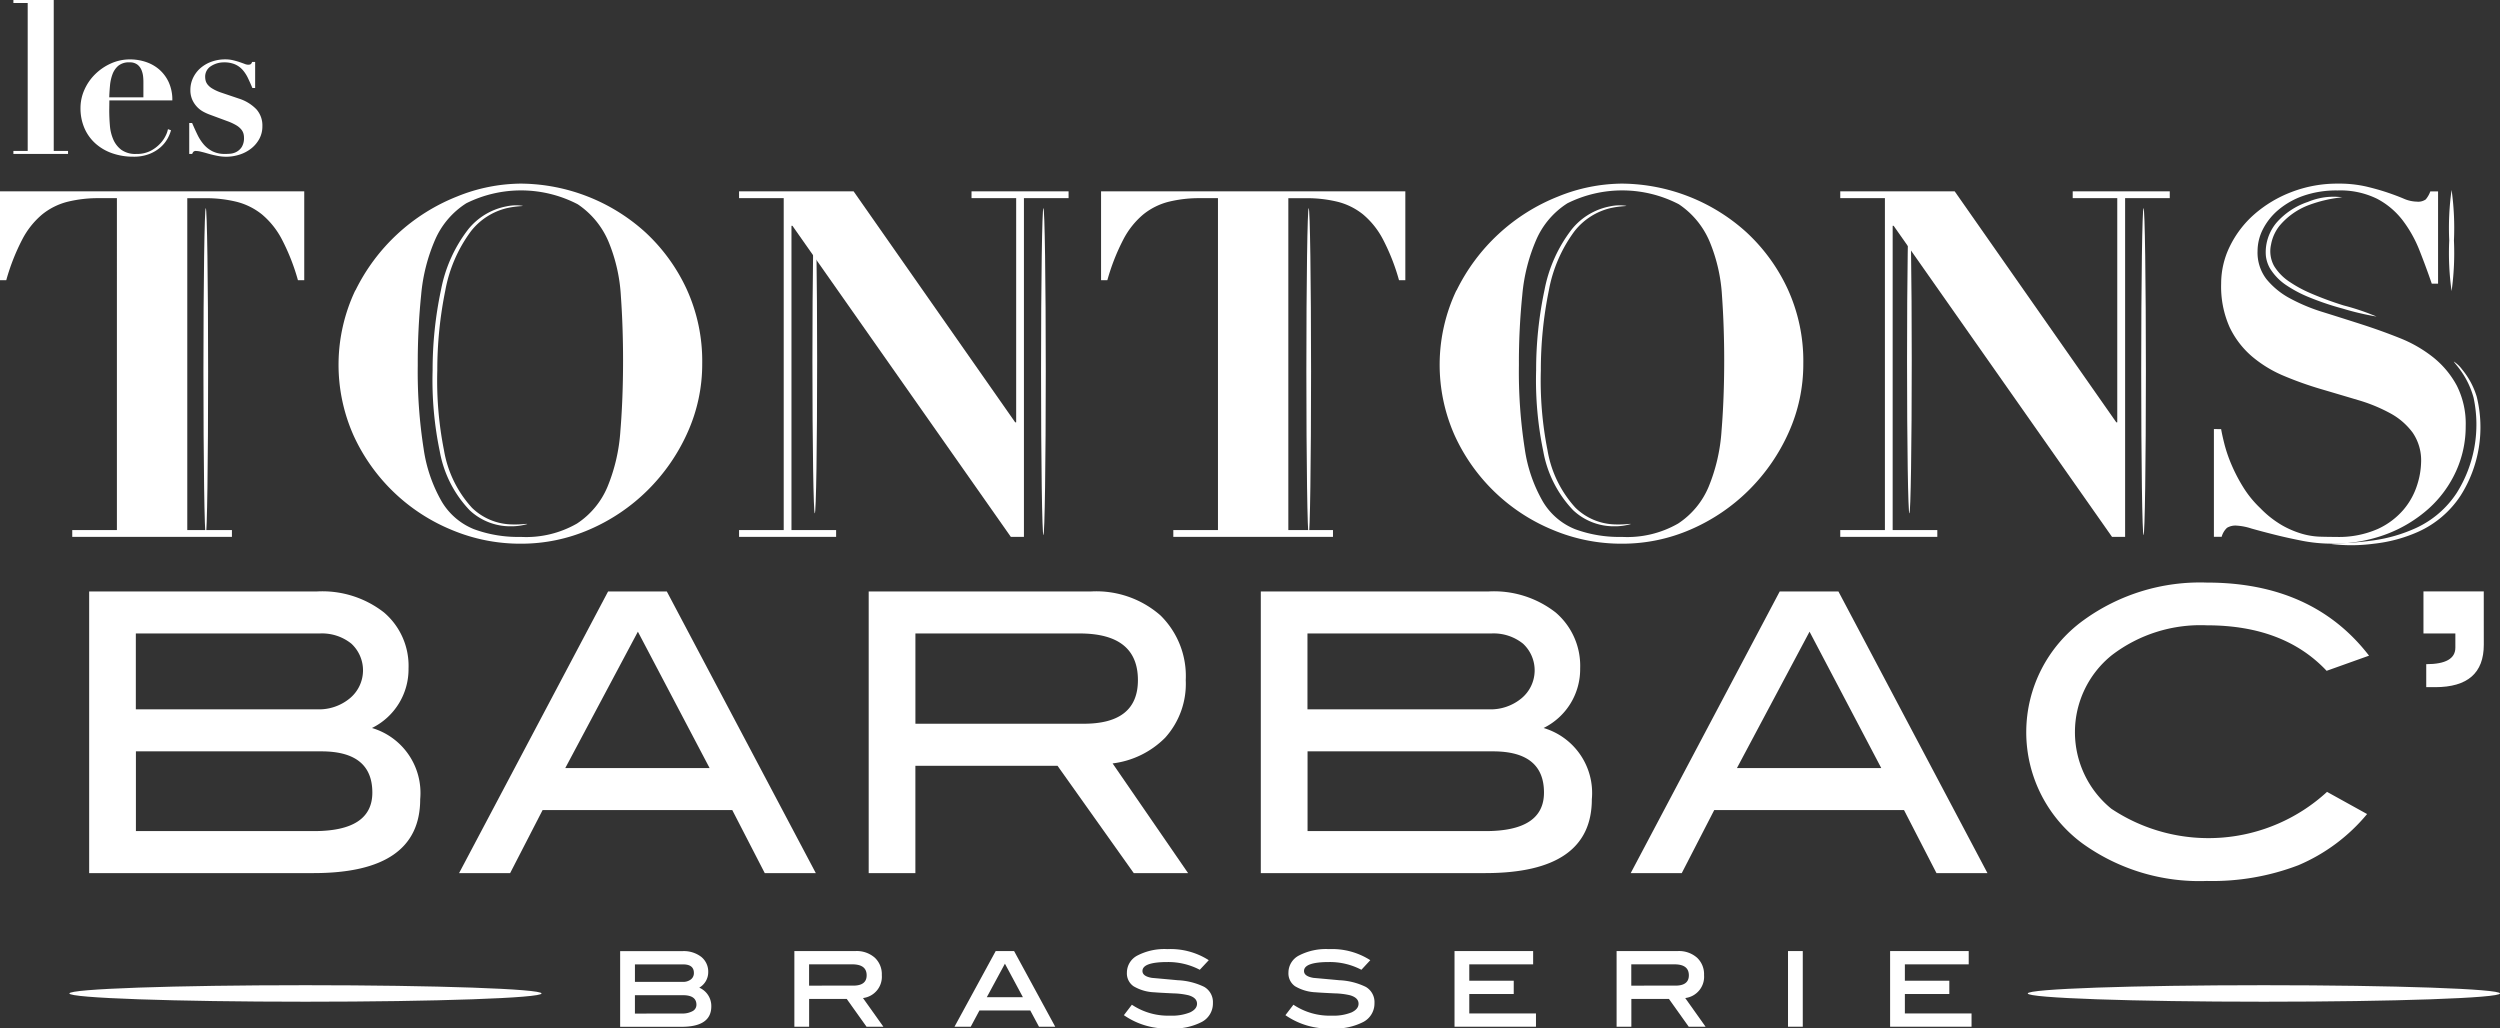 <svg xmlns="http://www.w3.org/2000/svg" width="163.102" height="67.097" viewBox="0 0 163.102 67.097">
  <rect x="0" y="0" width="163.102" height="67.097" fill="#333333" stroke="none"/>
  <g id="Groupe_46" data-name="Groupe 46" transform="translate(-1447.926 -50.505)">
    <g id="Groupe_26" data-name="Groupe 26" transform="translate(1453.743 88.509)">
      <path id="Tracé_55" data-name="Tracé 55" d="M1498.336,271.423a4.421,4.421,0,0,1,3.147,4.645q0,4.823-6.954,4.822h-14.643V262.516h14.846a6.531,6.531,0,0,1,4.39,1.37,4.573,4.573,0,0,1,1.6,3.655A4.273,4.273,0,0,1,1498.336,271.423Zm-3.553-1.217a3.151,3.151,0,0,0,2.119-.727,2.37,2.37,0,0,0,.089-3.559,3.062,3.062,0,0,0-2.081-.663h-11.979v4.949Zm-.228,7.943q3.806,0,3.806-2.511,0-2.691-3.325-2.691h-12.1v5.2Z" transform="translate(-1479.886 -261.932)" fill="#fff"/>
      <path id="Tracé_56" data-name="Tracé 56" d="M1635.755,280.89h-3.331l-2.118-4.111H1617.93l-2.117,4.111h-3.331l9.721-18.374h3.832Zm-6.928-6.851-4.68-8.9-4.738,8.9Z" transform="translate(-1588.348 -261.932)" fill="#fff"/>
      <path id="Tracé_57" data-name="Tracé 57" d="M1780.144,280.89H1776.6l-4.972-7h-9.275v7h-3.046V262.516H1773.8a6.344,6.344,0,0,1,4.542,1.561,5.541,5.541,0,0,1,1.65,4.226,5.241,5.241,0,0,1-1.345,3.756,5.831,5.831,0,0,1-3.427,1.675Zm-6.8-9.745q3.526,0,3.528-2.842,0-3.047-3.807-3.047h-10.71v5.889Z" transform="translate(-1708.45 -261.932)" fill="#fff"/>
      <path id="Tracé_58" data-name="Tracé 58" d="M1918.306,271.423a4.42,4.42,0,0,1,3.147,4.645q0,4.823-6.954,4.822h-14.643V262.516H1914.7a6.536,6.536,0,0,1,4.391,1.37,4.574,4.574,0,0,1,1.6,3.655A4.273,4.273,0,0,1,1918.306,271.423Zm-3.553-1.217a3.152,3.152,0,0,0,2.119-.727,2.37,2.37,0,0,0,.089-3.559,3.063,3.063,0,0,0-2.081-.663H1902.9v4.949Zm-.229,7.943q3.806,0,3.807-2.511,0-2.691-3.325-2.691h-12.1v5.2Z" transform="translate(-1823.417 -261.932)" fill="#fff"/>
      <path id="Tracé_59" data-name="Tracé 59" d="M2055.726,280.89H2052.4l-2.117-4.111H2037.9l-2.117,4.111h-3.331l9.721-18.374h3.831Zm-6.927-6.851-4.68-8.9-4.738,8.9Z" transform="translate(-1931.88 -261.932)" fill="#fff"/>
      <path id="Tracé_60" data-name="Tracé 60" d="M2196.619,264.08l-2.767.989q-2.791-2.97-7.816-2.969a9.515,9.515,0,0,0-6.205,1.954,6.444,6.444,0,0,0-.025,10.012,11.424,11.424,0,0,0,14.072-1.1l2.614,1.447a11.82,11.82,0,0,1-4.479,3.337,15.687,15.687,0,0,1-5.977,1.028,13.041,13.041,0,0,1-8.1-2.437,9.012,9.012,0,0,1,.05-14.568,12.936,12.936,0,0,1,8.045-2.461Q2192.939,259.308,2196.619,264.08Z" transform="translate(-2047.878 -259.308)" fill="#fff"/>
      <path id="Tracé_61" data-name="Tracé 61" d="M2320.552,265.993q0,2.766-3.171,2.766h-.584v-1.5q1.9,0,1.9-1.079v-.926h-2.081v-2.741h3.934Z" transform="translate(-2164.324 -261.932)" fill="#fff"/>
    </g>
    <g id="Groupe_27" data-name="Groupe 27" transform="translate(1448.8 50.505)">
      <path id="Tracé_62" data-name="Tracé 62" d="M1455.361,50.505v9.847h.933v.195h-3.565v-.195h.933V50.7h-.933v-.2Z" transform="translate(-1452.729 -50.505)" fill="#fff"/>
      <path id="Tracé_63" data-name="Tracé 63" d="M1478.636,75.083q0,.5.042,1.009a2.844,2.844,0,0,0,.223.92,1.678,1.678,0,0,0,.53.675,1.579,1.579,0,0,0,.974.265,1.941,1.941,0,0,0,.94-.208,2.331,2.331,0,0,0,.627-.481,2.089,2.089,0,0,0,.362-.536,1.5,1.5,0,0,0,.132-.391l.2.07a2.45,2.45,0,0,1-.236.564,2.143,2.143,0,0,1-.46.557,2.484,2.484,0,0,1-.724.431,2.788,2.788,0,0,1-1.045.174,4.122,4.122,0,0,1-1.351-.217,3.214,3.214,0,0,1-1.093-.626,2.878,2.878,0,0,1-.731-1,3.252,3.252,0,0,1-.265-1.343,2.888,2.888,0,0,1,.251-1.171,3.276,3.276,0,0,1,.69-1.009,3.5,3.5,0,0,1,1.03-.711,3.033,3.033,0,0,1,1.275-.271,3.253,3.253,0,0,1,.975.153,2.607,2.607,0,0,1,.878.474,2.471,2.471,0,0,1,.641.829,2.735,2.735,0,0,1,.251,1.219h-4.108Zm2.229-1.755c0-.1,0-.228-.014-.376a1.545,1.545,0,0,0-.1-.446.872.872,0,0,0-.271-.376.807.807,0,0,0-.522-.153,1.084,1.084,0,0,0-.731.223,1.341,1.341,0,0,0-.383.564,2.84,2.84,0,0,0-.16.738c-.024.264-.04.517-.049.758h2.229Z" transform="translate(-1472.383 -67.909)" fill="#fff"/>
      <path id="Tracé_64" data-name="Tracé 64" d="M1515.9,75.932c.112.259.225.511.342.752a2.945,2.945,0,0,0,.411.641,1.858,1.858,0,0,0,.571.452,1.759,1.759,0,0,0,.822.174c.083,0,.195,0,.334-.013a1.029,1.029,0,0,0,.411-.119.939.939,0,0,0,.348-.32,1.1,1.1,0,0,0,.146-.619,1,1,0,0,0-.035-.257.752.752,0,0,0-.146-.272,1.267,1.267,0,0,0-.328-.272,3.444,3.444,0,0,0-.592-.272l-1.128-.418a3.072,3.072,0,0,1-.418-.188,1.63,1.63,0,0,1-.411-.314,1.665,1.665,0,0,1-.313-.467,1.522,1.522,0,0,1-.126-.648,1.809,1.809,0,0,1,.167-.765,1.964,1.964,0,0,1,.467-.634,2.239,2.239,0,0,1,.724-.431,2.616,2.616,0,0,1,.926-.16,2.091,2.091,0,0,1,.495.056c.153.037.292.076.417.118s.237.082.334.119a.689.689,0,0,0,.23.056c.1,0,.167-.018.2-.056a.566.566,0,0,0,.07-.126h.195v1.7h-.181q-.14-.335-.286-.641a2.339,2.339,0,0,0-.348-.537,1.442,1.442,0,0,0-.495-.361,1.755,1.755,0,0,0-.724-.132,1.541,1.541,0,0,0-.843.243.8.8,0,0,0-.383.717,1.039,1.039,0,0,0,.028.223.687.687,0,0,0,.126.258,1.1,1.1,0,0,0,.306.264,2.882,2.882,0,0,0,.557.258l1.183.4a2.732,2.732,0,0,1,1.143.7,1.579,1.579,0,0,1,.389,1.1,1.7,1.7,0,0,1-.2.829,2.018,2.018,0,0,1-.529.626,2.4,2.4,0,0,1-.759.4,2.879,2.879,0,0,1-.891.139,2.977,2.977,0,0,1-.543-.056c-.195-.037-.383-.081-.564-.132s-.346-.1-.494-.133a1.544,1.544,0,0,0-.348-.056.244.244,0,0,0-.16.042.383.383,0,0,0-.091.153h-.194V75.932Z" transform="translate(-1504.241 -67.909)" fill="#fff"/>
    </g>
    <g id="Groupe_41" data-name="Groupe 41" transform="translate(1447.926 62.484)">
      <g id="Groupe_38" data-name="Groupe 38" transform="translate(0 0)">
        <g id="Groupe_28" data-name="Groupe 28">
          <path id="Tracé_65" data-name="Tracé 65" d="M1454.416,119.546a8.384,8.384,0,0,0-2.09.237,4.334,4.334,0,0,0-1.646.823,5.331,5.331,0,0,0-1.3,1.631,13.686,13.686,0,0,0-1.045,2.66h-.411V119.1h19.851V124.9h-.411a13.7,13.7,0,0,0-1.045-2.66,5.341,5.341,0,0,0-1.3-1.631,4.337,4.337,0,0,0-1.646-.823,8.39,8.39,0,0,0-2.09-.237h-1.139V141.2h2.913v.443h-10.417V141.2h2.913V119.546Z" transform="translate(-1447.926 -118.597)" fill="#fff"/>
          <path id="Tracé_66" data-name="Tracé 66" d="M1570.433,123.287a12.508,12.508,0,0,1,6.633-6.127,11.242,11.242,0,0,1,4.148-.839,12.231,12.231,0,0,1,8.121,3.166,11.782,11.782,0,0,1,2.691,3.688,11.282,11.282,0,0,1,1.029,4.892,10.843,10.843,0,0,1-.966,4.512,12.444,12.444,0,0,1-2.6,3.751,12.307,12.307,0,0,1-3.768,2.549,11.152,11.152,0,0,1-4.511.934,11.513,11.513,0,0,1-4.5-.9,12.086,12.086,0,0,1-6.4-6.158,11.333,11.333,0,0,1,.111-9.467Zm4.448,10.337a9.613,9.613,0,0,0,1.187,3.451,4.321,4.321,0,0,0,2.089,1.789,8.3,8.3,0,0,0,3.055.506,6.652,6.652,0,0,0,3.672-.871,5.324,5.324,0,0,0,1.994-2.405,11.544,11.544,0,0,0,.839-3.641q.173-2.105.174-4.575,0-2.216-.143-4.227a10.825,10.825,0,0,0-.807-3.546,5.505,5.505,0,0,0-2.01-2.438,8.02,8.02,0,0,0-7.267-.064,5.352,5.352,0,0,0-2.026,2.359,11.545,11.545,0,0,0-.919,3.61,43.746,43.746,0,0,0-.222,4.591A32.467,32.467,0,0,0,1574.881,133.623Z" transform="translate(-1547.242 -116.321)" fill="#fff"/>
          <path id="Tracé_67" data-name="Tracé 67" d="M1720.318,119.1l10.543,15.071h.064V119.546h-2.913V119.1h6.332v.443h-2.913v22.1h-.855l-14.248-20.294h-.063V141.2h2.913v.443h-6.332V141.2h2.913V119.546h-2.913V119.1Z" transform="translate(-1664.629 -118.597)" fill="#fff"/>
          <path id="Tracé_68" data-name="Tracé 68" d="M1849.1,119.546a8.381,8.381,0,0,0-2.09.237,4.326,4.326,0,0,0-1.646.823,5.336,5.336,0,0,0-1.3,1.631,13.694,13.694,0,0,0-1.045,2.66h-.411V119.1h19.851V124.9h-.412a13.658,13.658,0,0,0-1.044-2.66,5.36,5.36,0,0,0-1.3-1.631,4.348,4.348,0,0,0-1.647-.823,8.387,8.387,0,0,0-2.089-.237h-1.141V141.2h2.913v.443h-10.417V141.2h2.913V119.546Z" transform="translate(-1770.774 -118.597)" fill="#fff"/>
          <path id="Tracé_69" data-name="Tracé 69" d="M1965.117,123.287a12.51,12.51,0,0,1,6.632-6.127,11.246,11.246,0,0,1,4.148-.839,12.231,12.231,0,0,1,8.121,3.166,11.769,11.769,0,0,1,2.691,3.688,11.275,11.275,0,0,1,1.029,4.892,10.844,10.844,0,0,1-.965,4.512,12.453,12.453,0,0,1-2.6,3.751,12.305,12.305,0,0,1-3.767,2.549,11.153,11.153,0,0,1-4.511.934,11.51,11.51,0,0,1-4.5-.9,12.084,12.084,0,0,1-6.4-6.158,11.331,11.331,0,0,1,.11-9.467Zm4.448,10.337a9.6,9.6,0,0,0,1.188,3.451,4.318,4.318,0,0,0,2.089,1.789,8.3,8.3,0,0,0,3.055.506,6.653,6.653,0,0,0,3.673-.871,5.326,5.326,0,0,0,1.994-2.405,11.564,11.564,0,0,0,.839-3.641q.173-2.105.174-4.575,0-2.216-.143-4.227a10.806,10.806,0,0,0-.807-3.546,5.5,5.5,0,0,0-2.01-2.438,8.02,8.02,0,0,0-7.266-.064,5.35,5.35,0,0,0-2.026,2.359,11.568,11.568,0,0,0-.919,3.61,43.744,43.744,0,0,0-.222,4.591A32.535,32.535,0,0,0,1969.565,133.623Z" transform="translate(-1870.089 -116.321)" fill="#fff"/>
          <path id="Tracé_70" data-name="Tracé 70" d="M2115,119.1l10.543,15.071h.064V119.546H2122.7V119.1h6.332v.443h-2.913v22.1h-.855l-14.247-20.294h-.063V141.2h2.913v.443h-6.332V141.2h2.913V119.546h-2.913V119.1Z" transform="translate(-1987.475 -118.597)" fill="#fff"/>
          <path id="Tracé_71" data-name="Tracé 71" d="M2241.947,132.341c.042.253.116.586.221,1a9.4,9.4,0,0,0,.46,1.33,10.778,10.778,0,0,0,.76,1.456,6.894,6.894,0,0,0,1.124,1.377,6.548,6.548,0,0,0,1.409,1.108,6.051,6.051,0,0,0,1.3.554,4.8,4.8,0,0,0,1.171.189q.554.017,1.029.016a6.316,6.316,0,0,0,2.755-.523,4.878,4.878,0,0,0,1.693-1.282,4.658,4.658,0,0,0,.871-1.6,5.177,5.177,0,0,0,.253-1.472,3.2,3.2,0,0,0-.554-1.931,4.44,4.44,0,0,0-1.473-1.266,10.474,10.474,0,0,0-2.09-.855q-1.171-.349-2.406-.713a22.924,22.924,0,0,1-2.405-.854,8,8,0,0,1-2.091-1.266,5.784,5.784,0,0,1-1.472-1.916,6.5,6.5,0,0,1-.554-2.849,5.51,5.51,0,0,1,.57-2.438,6.668,6.668,0,0,1,1.583-2.074,8.014,8.014,0,0,1,2.423-1.456,8.286,8.286,0,0,1,3.055-.554,7.929,7.929,0,0,1,1.836.19q.79.19,1.393.395t1.06.4a2.225,2.225,0,0,0,.84.19.857.857,0,0,0,.585-.143,1.691,1.691,0,0,0,.3-.523h.506v6.016h-.411q-.38-1.107-.807-2.185a8.19,8.19,0,0,0-1.093-1.948,5.082,5.082,0,0,0-1.678-1.409,5.44,5.44,0,0,0-2.564-.538,6.575,6.575,0,0,0-2.232.348,5.175,5.175,0,0,0-1.631.918,4.085,4.085,0,0,0-1.012,1.267,3.14,3.14,0,0,0-.348,1.424,2.835,2.835,0,0,0,.586,1.837,5.07,5.07,0,0,0,1.535,1.25,11.749,11.749,0,0,0,2.168.9q1.219.38,2.5.792t2.5.9a8.583,8.583,0,0,1,2.169,1.25,6,6,0,0,1,1.535,1.836,5.511,5.511,0,0,1,.586,2.659,7.035,7.035,0,0,1-.633,2.944,7.386,7.386,0,0,1-1.789,2.438,8.765,8.765,0,0,1-2.754,1.662,9.807,9.807,0,0,1-3.562.618,10.069,10.069,0,0,1-1.947-.19q-.966-.19-1.8-.4t-1.489-.395a3.848,3.848,0,0,0-.965-.191,1.076,1.076,0,0,0-.633.143,1.275,1.275,0,0,0-.349.585h-.506v-7.029Z" transform="translate(-2097.038 -116.321)" fill="#fff"/>
        </g>
        <g id="Groupe_29" data-name="Groupe 29" transform="translate(67.919 1.596)">
          <path id="Tracé_72" data-name="Tracé 72" d="M1821.242,146.428c-.085,0-.154-4.777-.154-10.668s.069-10.668.154-10.668.154,4.776.154,10.668S1821.326,146.428,1821.242,146.428Z" transform="translate(-1821.088 -125.092)" fill="#fff"/>
        </g>
        <g id="Groupe_30" data-name="Groupe 30" transform="translate(85.228 1.596)">
          <path id="Tracé_73" data-name="Tracé 73" d="M1916.337,146.428c-.084,0-.153-4.777-.153-10.668s.069-10.668.153-10.668.154,4.776.154,10.668S1916.422,146.428,1916.337,146.428Z" transform="translate(-1916.184 -125.092)" fill="#fff"/>
        </g>
        <g id="Groupe_31" data-name="Groupe 31" transform="translate(13.273 1.596)">
          <path id="Tracé_74" data-name="Tracé 74" d="M1521,146.428c-.085,0-.153-4.777-.153-10.668s.069-10.668.153-10.668.153,4.776.153,10.668S1521.086,146.428,1521,146.428Z" transform="translate(-1520.848 -125.092)" fill="#fff"/>
        </g>
        <g id="Groupe_32" data-name="Groupe 32" transform="translate(53.006 1.596)">
          <path id="Tracé_75" data-name="Tracé 75" d="M1739.3,145.013c-.085,0-.154-4.459-.154-9.961s.069-9.96.154-9.96.154,4.46.154,9.96S1739.388,145.013,1739.3,145.013Z" transform="translate(-1739.149 -125.092)" fill="#fff"/>
        </g>
        <g id="Groupe_33" data-name="Groupe 33" transform="translate(139.694 1.596)">
          <path id="Tracé_76" data-name="Tracé 76" d="M2215.584,146.428c-.085,0-.153-4.777-.153-10.668s.068-10.668.153-10.668.153,4.776.153,10.668S2215.668,146.428,2215.584,146.428Z" transform="translate(-2215.431 -125.092)" fill="#fff"/>
        </g>
        <g id="Groupe_34" data-name="Groupe 34" transform="translate(124.417 1.596)">
          <path id="Tracé_77" data-name="Tracé 77" d="M2131.651,145.013c-.085,0-.153-4.459-.153-9.961s.068-9.96.153-9.96.154,4.46.154,9.96S2131.736,145.013,2131.651,145.013Z" transform="translate(-2131.498 -125.092)" fill="#fff"/>
        </g>
        <g id="Groupe_35" data-name="Groupe 35" transform="translate(100.214 1.422)">
          <path id="Tracé_78" data-name="Tracé 78" d="M2004.7,144.925a3.694,3.694,0,0,1-1.06.146,3.865,3.865,0,0,1-2.7-1.049,7.469,7.469,0,0,1-1.95-3.849,22.723,22.723,0,0,1-.466-5.273,25.163,25.163,0,0,1,.551-5.265,9.307,9.307,0,0,1,1.777-3.942,4.224,4.224,0,0,1,2.486-1.494,2.927,2.927,0,0,1,1.07-.035c0,.032-.385.006-1.046.152a4.227,4.227,0,0,0-2.344,1.516,9.313,9.313,0,0,0-1.667,3.865,25.968,25.968,0,0,0-.519,5.2,23.3,23.3,0,0,0,.434,5.208,7.382,7.382,0,0,0,1.823,3.754,3.829,3.829,0,0,0,2.552,1.088C2004.315,144.973,2004.693,144.885,2004.7,144.925Z" transform="translate(-1998.52 -124.136)" fill="#fff"/>
        </g>
        <g id="Groupe_36" data-name="Groupe 36" transform="translate(28.223 1.422)">
          <path id="Tracé_79" data-name="Tracé 79" d="M1609.165,144.925a3.7,3.7,0,0,1-1.06.146,3.865,3.865,0,0,1-2.7-1.049,7.461,7.461,0,0,1-1.95-3.849,22.658,22.658,0,0,1-.465-5.273,25.058,25.058,0,0,1,.55-5.265,9.289,9.289,0,0,1,1.776-3.942,4.223,4.223,0,0,1,2.486-1.494,2.926,2.926,0,0,1,1.07-.035c0,.032-.385.006-1.045.152a4.22,4.22,0,0,0-2.344,1.516,9.289,9.289,0,0,0-1.667,3.865,25.984,25.984,0,0,0-.52,5.2,23.3,23.3,0,0,0,.435,5.208,7.38,7.38,0,0,0,1.823,3.754,3.829,3.829,0,0,0,2.552,1.088C1608.782,144.973,1609.161,144.885,1609.165,144.925Z" transform="translate(-1602.989 -124.136)" fill="#fff"/>
        </g>
        <g id="Groupe_37" data-name="Groupe 37" transform="translate(152.111 11.611)">
          <path id="Tracé_80" data-name="Tracé 80" d="M2283.654,192.018c0-.065,1.053-.007,2.713-.236a10.014,10.014,0,0,0,2.8-.812,6.339,6.339,0,0,0,2.653-2.285,8.382,8.382,0,0,0,1.1-6.22,5.578,5.578,0,0,0-.841-1.767c-.274-.379-.46-.565-.441-.583a2.108,2.108,0,0,1,.535.51,5.136,5.136,0,0,1,.954,1.779,8.324,8.324,0,0,1-1.048,6.447,6.48,6.48,0,0,1-2.791,2.376,9.652,9.652,0,0,1-2.892.772A10.968,10.968,0,0,1,2283.654,192.018Z" transform="translate(-2283.654 -180.114)" fill="#fff"/>
        </g>
      </g>
      <g id="Groupe_39" data-name="Groupe 39" transform="translate(159.79 0.418)">
        <path id="Tracé_81" data-name="Tracé 81" d="M2325.995,125.214a17.766,17.766,0,0,1-.154-3.3,17.757,17.757,0,0,1,.154-3.3,17.94,17.94,0,0,1,.153,3.3A17.949,17.949,0,0,1,2325.995,125.214Z" transform="translate(-2325.841 -118.62)" fill="#fff"/>
      </g>
      <g id="Groupe_40" data-name="Groupe 40" transform="translate(147.824 0.847)">
        <path id="Tracé_82" data-name="Tracé 82" d="M2267.326,128.8a17.514,17.514,0,0,1-2.2-.516,18.147,18.147,0,0,1-2.327-.794,8.113,8.113,0,0,1-1.3-.693,3.576,3.576,0,0,1-1.128-1.141,2.143,2.143,0,0,1-.266-.8,2.922,2.922,0,0,1,.039-.8,3.019,3.019,0,0,1,.635-1.359,4.7,4.7,0,0,1,2.068-1.377,4.317,4.317,0,0,1,2.241-.3,8.792,8.792,0,0,0-2.165.5,4.627,4.627,0,0,0-1.922,1.349,2.755,2.755,0,0,0-.56,1.236,1.993,1.993,0,0,0,.2,1.4,3.345,3.345,0,0,0,1.031,1.045,8.111,8.111,0,0,0,1.24.682,21.473,21.473,0,0,0,2.275.846A15.41,15.41,0,0,1,2267.326,128.8Z" transform="translate(-2260.1 -120.974)" fill="#fff"/>
      </g>
    </g>
    <g id="Groupe_45" data-name="Groupe 45" transform="translate(1452.454 112.426)">
      <g id="Groupe_42" data-name="Groupe 42" transform="translate(35.931 0)">
        <path id="Tracé_83" data-name="Tracé 83" d="M1675.377,393.8a1.3,1.3,0,0,1,.786,1.221q0,1.332-1.934,1.332h-4.013v-4.936h4.061a1.865,1.865,0,0,1,1.236.378,1.237,1.237,0,0,1,.449,1A1.164,1.164,0,0,1,1675.377,393.8Zm-1.084-.377a.829.829,0,0,0,.534-.158.513.513,0,0,0,.2-.424c0-.371-.232-.559-.7-.559h-3.146v1.14Zm-.063,2.063a1.368,1.368,0,0,0,.71-.154.468.468,0,0,0,.253-.415q0-.626-.883-.626h-3.13v1.2Z" transform="translate(-1670.216 -391.285)" fill="#fff"/>
        <path id="Tracé_84" data-name="Tracé 84" d="M1738.462,396.348h-1.1l-1.293-1.814h-2.452v1.814h-.963v-4.936h3.988a1.782,1.782,0,0,1,1.252.426,1.467,1.467,0,0,1,.465,1.139,1.4,1.4,0,0,1-1.228,1.5Zm-1.967-2.681q.875,0,.875-.673,0-.714-.931-.715h-2.825v1.389Z" transform="translate(-1721.288 -391.285)" fill="#fff"/>
        <path id="Tracé_85" data-name="Tracé 85" d="M1796.635,396.348h-1.06l-.568-1.059h-3.317l-.567,1.059h-1.06l2.688-4.936h1.2Zm-2.109-1.926-1.173-2.187-1.182,2.187Z" transform="translate(-1768.25 -391.285)" fill="#fff"/>
        <path id="Tracé_86" data-name="Tracé 86" d="M1855.727,392.061a4.449,4.449,0,0,0-2.095-.505q-1.645,0-1.645.586,0,.344.618.448.842.074,1.684.153a4.36,4.36,0,0,1,1.726.433,1.147,1.147,0,0,1,.569,1.051,1.363,1.363,0,0,1-.71,1.229,3.992,3.992,0,0,1-2.058.433,4.9,4.9,0,0,1-3.041-.866l.522-.682a4.254,4.254,0,0,0,2.5.713,3.147,3.147,0,0,0,1.292-.212c.3-.142.458-.33.458-.566,0-.262-.188-.446-.562-.554a4.868,4.868,0,0,0-.972-.121c-.684-.031-1.1-.056-1.259-.071a2.865,2.865,0,0,1-1.348-.394,1.017,1.017,0,0,1-.434-.89,1.258,1.258,0,0,1,.695-1.12,3.828,3.828,0,0,1,1.946-.413,4.63,4.63,0,0,1,2.7.722Z" transform="translate(-1817.911 -390.713)" fill="#fff"/>
        <path id="Tracé_87" data-name="Tracé 87" d="M1913.661,392.061a4.445,4.445,0,0,0-2.1-.505q-1.644,0-1.644.586,0,.344.617.448.842.074,1.685.153a4.353,4.353,0,0,1,1.725.433,1.144,1.144,0,0,1,.57,1.051,1.364,1.364,0,0,1-.71,1.229,4,4,0,0,1-2.059.433,4.9,4.9,0,0,1-3.041-.866l.522-.682a4.252,4.252,0,0,0,2.5.713,3.147,3.147,0,0,0,1.292-.212c.3-.142.457-.33.457-.566q0-.393-.562-.554a4.854,4.854,0,0,0-.97-.121c-.686-.031-1.105-.056-1.261-.071a2.868,2.868,0,0,1-1.348-.394,1.019,1.019,0,0,1-.433-.89,1.257,1.257,0,0,1,.694-1.12,3.832,3.832,0,0,1,1.946-.413,4.633,4.633,0,0,1,2.7.722Z" transform="translate(-1865.301 -390.713)" fill="#fff"/>
        <path id="Tracé_88" data-name="Tracé 88" d="M1974.608,396.348h-5.314v-4.936h5.129v.867h-4.166v1.068h2.9v.867h-2.9v1.268h4.351Z" transform="translate(-1914.859 -391.285)" fill="#fff"/>
        <path id="Tracé_89" data-name="Tracé 89" d="M2033.174,396.348h-1.1l-1.292-1.814h-2.451v1.814h-.963v-4.936h3.988a1.785,1.785,0,0,1,1.253.426,1.469,1.469,0,0,1,.465,1.139,1.4,1.4,0,0,1-1.229,1.5Zm-1.966-2.681q.874,0,.874-.673,0-.714-.931-.715h-2.825v1.389Z" transform="translate(-1962.359 -391.285)" fill="#fff"/>
        <path id="Tracé_90" data-name="Tracé 90" d="M2089.793,396.348h-.963v-4.936h.963Z" transform="translate(-2012.638 -391.285)" fill="#fff"/>
        <path id="Tracé_91" data-name="Tracé 91" d="M2130.739,396.348h-5.313v-4.936h5.128v.867h-4.165v1.068h2.9v.867h-2.9v1.268h4.35Z" transform="translate(-2042.573 -391.285)" fill="#fff"/>
      </g>
      <g id="Groupe_43" data-name="Groupe 43" transform="translate(0 2.355)">
        <path id="Tracé_92" data-name="Tracé 92" d="M1472.8,404.188c0-.3,6.9-.538,15.4-.538s15.405.24,15.405.538-6.9.539-15.405.539S1472.8,404.485,1472.8,404.188Z" transform="translate(-1472.802 -403.65)" fill="#fff"/>
      </g>
      <g id="Groupe_44" data-name="Groupe 44" transform="translate(127.763 2.355)">
        <path id="Tracé_93" data-name="Tracé 93" d="M2174.758,404.188c0-.3,6.9-.538,15.405-.538s15.406.24,15.406.538-6.9.539-15.406.539S2174.758,404.485,2174.758,404.188Z" transform="translate(-2174.758 -403.65)" fill="#fff"/>
      </g>
    </g>
  </g>
</svg>
